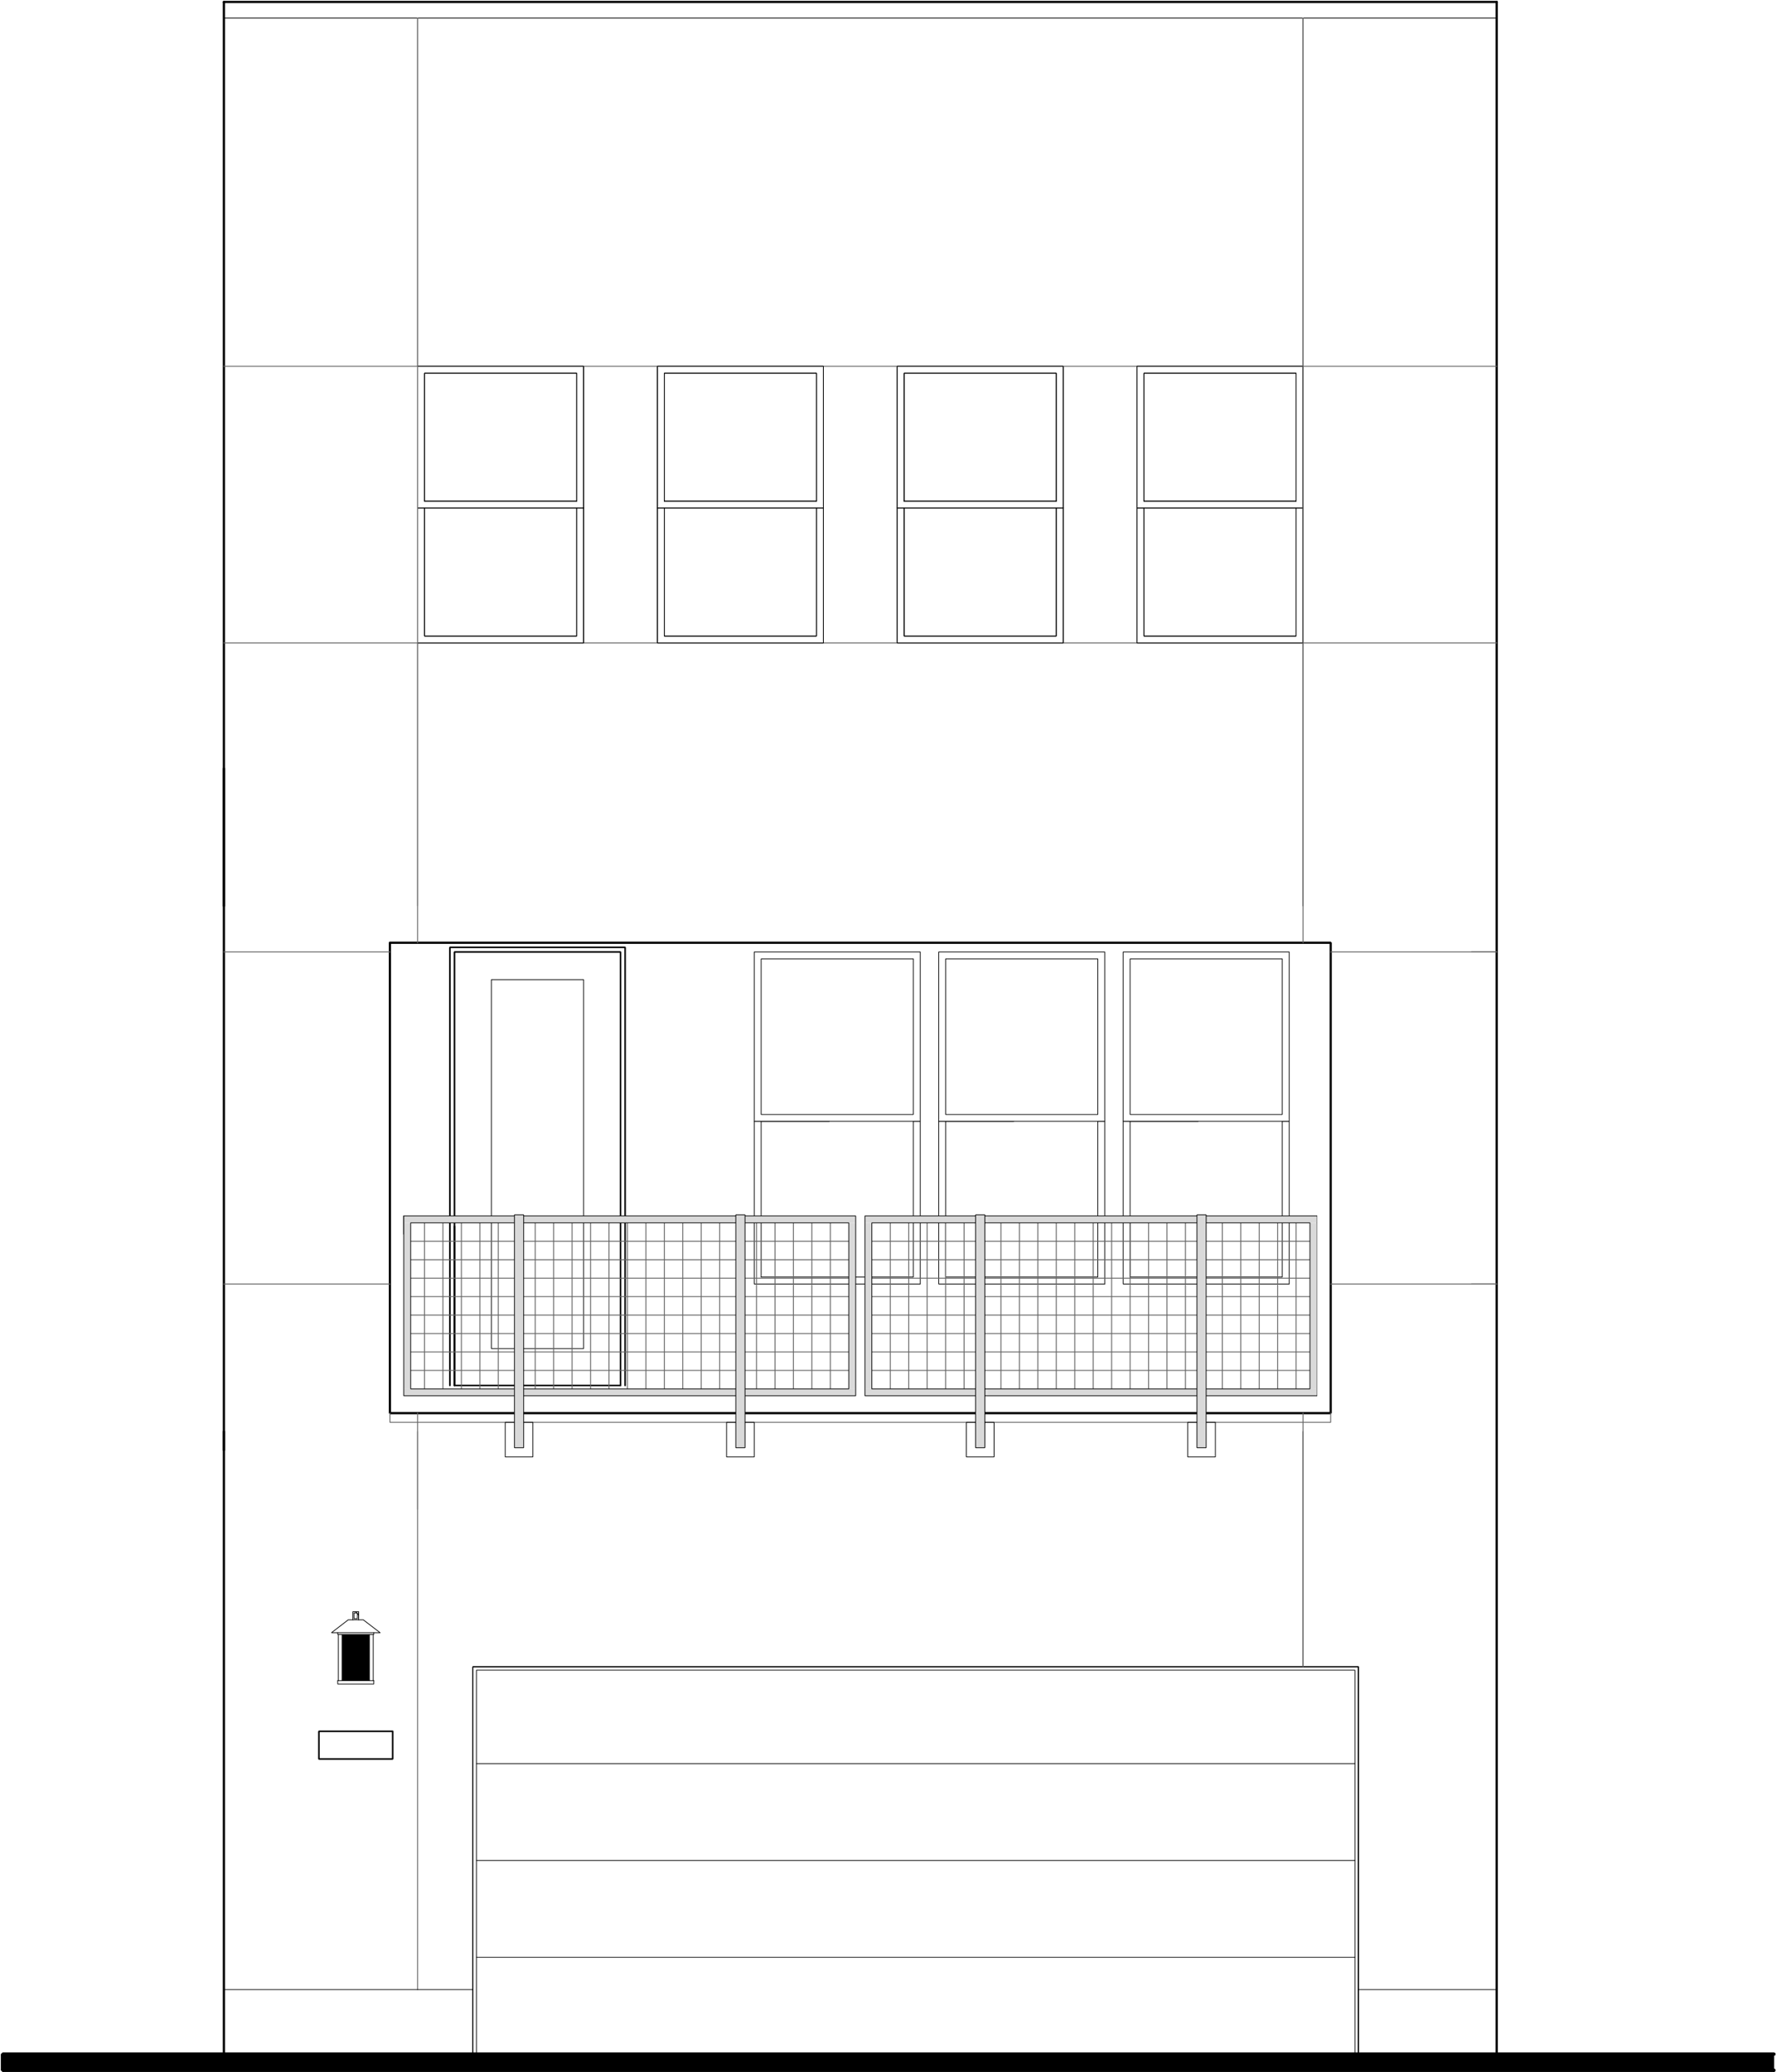 <?xml version="1.0" encoding="utf-8"?>
<!-- Generator: Adobe Illustrator 15.0.0, SVG Export Plug-In  -->
<!DOCTYPE svg PUBLIC "-//W3C//DTD SVG 1.1//EN" "http://www.w3.org/Graphics/SVG/1.1/DTD/svg11.dtd">
<svg version="1.1"
	 xmlns="http://www.w3.org/2000/svg" xmlns:xlink="http://www.w3.org/1999/xlink" xmlns:a="http://ns.adobe.com/AdobeSVGViewerExtensions/3.0/"
	 x="0px" y="0px" width="1156px" height="1348px" viewBox="-0.64 -0.56 1156 1348"
	 enable-background="new -0.64 -0.56 1156 1348" xml:space="preserve">
<defs>
</defs>
<g>
	<g>
		<path d="M1.02,1335.72l1152.359,10.5v-10.5H1.02z M1.02,1346.22v-10.5l1152.359,10.5H1.02z"
			/>
		<path fill="none" stroke="#000000" stroke-width="0" stroke-miterlimit="10" d="M1.02,1335.72l1152.359,10.5v-10.5
			H1.02z M1.02,1346.22v-10.5l1152.359,10.5H1.02z"/>
		
			<polyline fill="none" stroke="#000000" stroke-width="2.04" stroke-linecap="round" stroke-linejoin="bevel" stroke-miterlimit="10" points="
			1153.379,1346.22 1.02,1346.22 1.02,1335.72 1153.379,1335.72 		"/>
		
			<line fill="none" stroke="#000000" stroke-width="0.48" stroke-linecap="round" stroke-linejoin="bevel" stroke-miterlimit="10" x1="275.52" y1="325.44" x2="374.52" y2="325.44"/>
		
			<line fill="none" stroke="#000000" stroke-width="0.48" stroke-linecap="round" stroke-linejoin="bevel" stroke-miterlimit="10" x1="271.02" y1="329.94" x2="379.02" y2="329.94"/>
		
			<polyline fill="none" stroke="#000000" stroke-width="0.48" stroke-linecap="round" stroke-linejoin="bevel" stroke-miterlimit="10" points="
			275.52,325.44 275.52,242.22 374.52,242.22 374.52,325.44 		"/>
		
			<polyline fill="none" stroke="#000000" stroke-width="0.48" stroke-linecap="round" stroke-linejoin="bevel" stroke-miterlimit="10" points="
			271.02,237.72 379.02,237.72 379.02,417.72 271.02,417.72 271.02,237.72 		"/>
		
			<polyline fill="none" stroke="#000000" stroke-width="0.48" stroke-linecap="round" stroke-linejoin="bevel" stroke-miterlimit="10" points="
			374.52,329.94 374.52,413.22 275.52,413.22 275.52,329.94 		"/>
		
			<line fill="none" stroke="#000000" stroke-width="0.48" stroke-linecap="round" stroke-linejoin="bevel" stroke-miterlimit="10" x1="743.52" y1="325.44" x2="842.52" y2="325.44"/>
		
			<line fill="none" stroke="#000000" stroke-width="0.48" stroke-linecap="round" stroke-linejoin="bevel" stroke-miterlimit="10" x1="739.02" y1="329.94" x2="847.02" y2="329.94"/>
		
			<polyline fill="none" stroke="#000000" stroke-width="0.48" stroke-linecap="round" stroke-linejoin="bevel" stroke-miterlimit="10" points="
			743.52,325.44 743.52,242.22 842.52,242.22 842.52,325.44 		"/>
		
			<polyline fill="none" stroke="#000000" stroke-width="0.48" stroke-linecap="round" stroke-linejoin="bevel" stroke-miterlimit="10" points="
			739.02,237.72 847.02,237.72 847.02,417.72 739.02,417.72 739.02,237.72 		"/>
		
			<polyline fill="none" stroke="#000000" stroke-width="0.48" stroke-linecap="round" stroke-linejoin="bevel" stroke-miterlimit="10" points="
			842.52,329.94 842.52,413.22 743.52,413.22 743.52,329.94 		"/>
		
			<line fill="none" stroke="#000000" stroke-width="0.48" stroke-linecap="round" stroke-linejoin="bevel" stroke-miterlimit="10" x1="587.52" y1="325.44" x2="686.52" y2="325.44"/>
		
			<line fill="none" stroke="#000000" stroke-width="0.48" stroke-linecap="round" stroke-linejoin="bevel" stroke-miterlimit="10" x1="583.02" y1="329.94" x2="691.02" y2="329.94"/>
		
			<polyline fill="none" stroke="#000000" stroke-width="0.48" stroke-linecap="round" stroke-linejoin="bevel" stroke-miterlimit="10" points="
			587.52,325.44 587.52,242.22 686.52,242.22 686.52,325.44 		"/>
		
			<polyline fill="none" stroke="#000000" stroke-width="0.48" stroke-linecap="round" stroke-linejoin="bevel" stroke-miterlimit="10" points="
			583.02,237.72 691.02,237.72 691.02,417.72 583.02,417.72 583.02,237.72 		"/>
		
			<polyline fill="none" stroke="#000000" stroke-width="0.48" stroke-linecap="round" stroke-linejoin="bevel" stroke-miterlimit="10" points="
			686.52,329.94 686.52,413.22 587.52,413.22 587.52,329.94 		"/>
		
			<line fill="none" stroke="#000000" stroke-width="0.48" stroke-linecap="round" stroke-linejoin="bevel" stroke-miterlimit="10" x1="431.52" y1="325.44" x2="530.52" y2="325.44"/>
		
			<line fill="none" stroke="#000000" stroke-width="0.48" stroke-linecap="round" stroke-linejoin="bevel" stroke-miterlimit="10" x1="427.02" y1="329.94" x2="535.02" y2="329.94"/>
		
			<polyline fill="none" stroke="#000000" stroke-width="0.48" stroke-linecap="round" stroke-linejoin="bevel" stroke-miterlimit="10" points="
			431.52,325.44 431.52,242.22 530.52,242.22 530.52,325.44 		"/>
		
			<polyline fill="none" stroke="#000000" stroke-width="0.48" stroke-linecap="round" stroke-linejoin="bevel" stroke-miterlimit="10" points="
			427.02,237.72 535.02,237.72 535.02,417.72 427.02,417.72 427.02,237.72 		"/>
		
			<polyline fill="none" stroke="#000000" stroke-width="0.48" stroke-linecap="round" stroke-linejoin="bevel" stroke-miterlimit="10" points="
			530.52,329.94 530.52,413.22 431.52,413.22 431.52,329.94 		"/>
		
			<polyline fill="none" stroke="#000000" stroke-width="0.48" stroke-linecap="round" stroke-linejoin="bevel" stroke-miterlimit="10" points="
			307.02,1335.72 307.02,1083.72 883.02,1083.72 883.02,1335.72 		"/>
		
			<line fill="none" stroke="#666666" stroke-width="0.6" stroke-linecap="round" stroke-linejoin="bevel" stroke-miterlimit="10" x1="271.02" y1="1293.72" x2="271.02" y2="930.72"/>
		
			<line fill="none" stroke="#666666" stroke-width="0.6" stroke-linecap="round" stroke-linejoin="bevel" stroke-miterlimit="10" x1="271.02" y1="588.72" x2="271.02" y2="417.72"/>
		
			<line fill="none" stroke="#000000" stroke-width="1.44" stroke-linecap="round" stroke-linejoin="bevel" stroke-miterlimit="10" x1="145.02" y1="588.72" x2="145.02" y2="0.72"/>
		
			<line fill="none" stroke="#000000" stroke-width="1.44" stroke-linecap="round" stroke-linejoin="bevel" stroke-miterlimit="10" x1="145.02" y1="1335.72" x2="145.02" y2="930.72"/>
		
			<line fill="none" stroke="#000000" stroke-width="1.44" stroke-linecap="round" stroke-linejoin="bevel" stroke-miterlimit="10" x1="973.02" y1="0.72" x2="973.02" y2="1335.72"/>
		
			<line fill="none" stroke="#000000" stroke-width="0.48" stroke-linecap="round" stroke-linejoin="bevel" stroke-miterlimit="10" x1="883.02" y1="1293.72" x2="973.02" y2="1293.72"/>
		
			<line fill="none" stroke="#000000" stroke-width="0.48" stroke-linecap="round" stroke-linejoin="bevel" stroke-miterlimit="10" x1="145.02" y1="1293.72" x2="307.02" y2="1293.72"/>
		
			<line fill="none" stroke="#000000" stroke-width="1.44" stroke-linecap="round" stroke-linejoin="bevel" stroke-miterlimit="10" x1="145.02" y1="0.72" x2="973.02" y2="0.72"/>
		
			<line fill="none" stroke="#000000" stroke-width="0.48" stroke-linecap="round" stroke-linejoin="bevel" stroke-miterlimit="10" x1="145.02" y1="11.22" x2="973.02" y2="11.22"/>
		
			<line fill="none" stroke="#666666" stroke-width="0.6" stroke-linecap="round" stroke-linejoin="bevel" stroke-miterlimit="10" x1="271.02" y1="11.22" x2="271.02" y2="237.72"/>
		
			<line fill="none" stroke="#666666" stroke-width="0.6" stroke-linecap="round" stroke-linejoin="bevel" stroke-miterlimit="10" x1="145.02" y1="237.72" x2="973.02" y2="237.72"/>
		
			<line fill="none" stroke="#666666" stroke-width="0.6" stroke-linecap="round" stroke-linejoin="bevel" stroke-miterlimit="10" x1="847.02" y1="11.22" x2="847.02" y2="237.72"/>
		
			<line fill="none" stroke="#666666" stroke-width="0.6" stroke-linecap="round" stroke-linejoin="bevel" stroke-miterlimit="10" x1="145.02" y1="417.72" x2="973.02" y2="417.72"/>
		
			<line fill="none" stroke="#666666" stroke-width="0.6" stroke-linecap="round" stroke-linejoin="bevel" stroke-miterlimit="10" x1="847.02" y1="1083.72" x2="847.02" y2="930.72"/>
		
			<line fill="none" stroke="#666666" stroke-width="0.6" stroke-linecap="round" stroke-linejoin="bevel" stroke-miterlimit="10" x1="847.02" y1="588.72" x2="847.02" y2="417.72"/>
		
			<line fill="none" stroke="#000000" stroke-width="0.48" stroke-linecap="round" stroke-linejoin="bevel" stroke-miterlimit="10" x1="307.02" y1="1083.72" x2="307.02" y2="1335.72"/>
		
			<polyline fill="none" stroke="#000000" stroke-width="0.48" stroke-linecap="round" stroke-linejoin="bevel" stroke-miterlimit="10" points="
			307.02,1335.72 307.02,1083.72 883.02,1083.72 883.02,1335.72 		"/>
		
			<polyline fill="none" stroke="#000000" stroke-width="0.48" stroke-linecap="round" stroke-linejoin="bevel" stroke-miterlimit="10" points="
			880.799,1335.72 880.799,1085.94 309.3,1085.94 309.3,1335.72 		"/>
		
			<line fill="none" stroke="#000000" stroke-width="0.48" stroke-linecap="round" stroke-linejoin="bevel" stroke-miterlimit="10" x1="883.02" y1="1335.72" x2="307.02" y2="1335.72"/>
		
			<line fill="none" stroke="#000000" stroke-width="0.48" stroke-linecap="round" stroke-linejoin="bevel" stroke-miterlimit="10" x1="880.799" y1="1272.72" x2="309.3" y2="1272.72"/>
		
			<line fill="none" stroke="#000000" stroke-width="0.48" stroke-linecap="round" stroke-linejoin="bevel" stroke-miterlimit="10" x1="880.799" y1="1209.72" x2="309.3" y2="1209.72"/>
		
			<line fill="none" stroke="#000000" stroke-width="0.48" stroke-linecap="round" stroke-linejoin="bevel" stroke-miterlimit="10" x1="880.799" y1="1146.72" x2="309.3" y2="1146.72"/>
		<path d="M1.02,1335.72l1152.359,10.5v-10.5H1.02z M1.02,1346.22v-10.5l1152.359,10.5H1.02z"
			/>
		<path fill="none" stroke="#000000" stroke-width="0" stroke-linecap="round" stroke-miterlimit="10" d="M1.02,1335.72
			l1152.359,10.5v-10.5H1.02z M1.02,1346.22v-10.5l1152.359,10.5H1.02z"/>
		
			<polyline fill="none" stroke="#000000" stroke-width="2.04" stroke-linecap="round" stroke-linejoin="bevel" stroke-miterlimit="10" points="
			1153.379,1346.22 1.02,1346.22 1.02,1335.72 1153.379,1335.72 		"/>
		
			<line fill="none" stroke="#000000" stroke-width="0.48" stroke-linecap="round" stroke-linejoin="bevel" stroke-miterlimit="10" x1="275.52" y1="325.44" x2="374.52" y2="325.44"/>
		
			<line fill="none" stroke="#000000" stroke-width="0.48" stroke-linecap="round" stroke-linejoin="bevel" stroke-miterlimit="10" x1="271.02" y1="329.94" x2="379.02" y2="329.94"/>
		
			<polyline fill="none" stroke="#000000" stroke-width="0.48" stroke-linecap="round" stroke-linejoin="bevel" stroke-miterlimit="10" points="
			275.52,325.44 275.52,242.22 374.52,242.22 374.52,325.44 		"/>
		
			<polyline fill="none" stroke="#000000" stroke-width="0.48" stroke-linecap="round" stroke-linejoin="bevel" stroke-miterlimit="10" points="
			271.02,237.72 379.02,237.72 379.02,417.72 271.02,417.72 271.02,237.72 		"/>
		
			<polyline fill="none" stroke="#000000" stroke-width="0.48" stroke-linecap="round" stroke-linejoin="bevel" stroke-miterlimit="10" points="
			374.52,329.94 374.52,413.22 275.52,413.22 275.52,329.94 		"/>
		
			<line fill="none" stroke="#000000" stroke-width="0.48" stroke-linecap="round" stroke-linejoin="bevel" stroke-miterlimit="10" x1="743.52" y1="325.44" x2="842.52" y2="325.44"/>
		
			<line fill="none" stroke="#000000" stroke-width="0.48" stroke-linecap="round" stroke-linejoin="bevel" stroke-miterlimit="10" x1="739.02" y1="329.94" x2="847.02" y2="329.94"/>
		
			<polyline fill="none" stroke="#000000" stroke-width="0.48" stroke-linecap="round" stroke-linejoin="bevel" stroke-miterlimit="10" points="
			743.52,325.44 743.52,242.22 842.52,242.22 842.52,325.44 		"/>
		
			<polyline fill="none" stroke="#000000" stroke-width="0.48" stroke-linecap="round" stroke-linejoin="bevel" stroke-miterlimit="10" points="
			739.02,237.72 847.02,237.72 847.02,417.72 739.02,417.72 739.02,237.72 		"/>
		
			<polyline fill="none" stroke="#000000" stroke-width="0.48" stroke-linecap="round" stroke-linejoin="bevel" stroke-miterlimit="10" points="
			842.52,329.94 842.52,413.22 743.52,413.22 743.52,329.94 		"/>
		
			<line fill="none" stroke="#000000" stroke-width="0.48" stroke-linecap="round" stroke-linejoin="bevel" stroke-miterlimit="10" x1="587.52" y1="325.44" x2="686.52" y2="325.44"/>
		
			<line fill="none" stroke="#000000" stroke-width="0.48" stroke-linecap="round" stroke-linejoin="bevel" stroke-miterlimit="10" x1="583.02" y1="329.94" x2="691.02" y2="329.94"/>
		
			<polyline fill="none" stroke="#000000" stroke-width="0.48" stroke-linecap="round" stroke-linejoin="bevel" stroke-miterlimit="10" points="
			587.52,325.44 587.52,242.22 686.52,242.22 686.52,325.44 		"/>
		
			<polyline fill="none" stroke="#000000" stroke-width="0.48" stroke-linecap="round" stroke-linejoin="bevel" stroke-miterlimit="10" points="
			583.02,237.72 691.02,237.72 691.02,417.72 583.02,417.72 583.02,237.72 		"/>
		
			<polyline fill="none" stroke="#000000" stroke-width="0.48" stroke-linecap="round" stroke-linejoin="bevel" stroke-miterlimit="10" points="
			686.52,329.94 686.52,413.22 587.52,413.22 587.52,329.94 		"/>
		
			<line fill="none" stroke="#000000" stroke-width="0.48" stroke-linecap="round" stroke-linejoin="bevel" stroke-miterlimit="10" x1="431.52" y1="325.44" x2="530.52" y2="325.44"/>
		
			<line fill="none" stroke="#000000" stroke-width="0.48" stroke-linecap="round" stroke-linejoin="bevel" stroke-miterlimit="10" x1="427.02" y1="329.94" x2="535.02" y2="329.94"/>
		
			<polyline fill="none" stroke="#000000" stroke-width="0.48" stroke-linecap="round" stroke-linejoin="bevel" stroke-miterlimit="10" points="
			431.52,325.44 431.52,242.22 530.52,242.22 530.52,325.44 		"/>
		
			<polyline fill="none" stroke="#000000" stroke-width="0.48" stroke-linecap="round" stroke-linejoin="bevel" stroke-miterlimit="10" points="
			427.02,237.72 535.02,237.72 535.02,417.72 427.02,417.72 427.02,237.72 		"/>
		
			<polyline fill="none" stroke="#000000" stroke-width="0.48" stroke-linecap="round" stroke-linejoin="bevel" stroke-miterlimit="10" points="
			530.52,329.94 530.52,413.22 431.52,413.22 431.52,329.94 		"/>
		
			<polyline fill="none" stroke="#000000" stroke-width="0.48" stroke-linecap="round" stroke-linejoin="bevel" stroke-miterlimit="10" points="
			307.02,1335.72 307.02,1083.72 883.02,1083.72 883.02,1335.72 		"/>
		<path d="M239.7,1062.72l-17.82,30h17.82V1062.72z M221.88,1062.72h17.82l-17.82,30
			V1062.72z"/>
		<path fill="none" stroke="#000000" stroke-width="0" stroke-linecap="round" stroke-miterlimit="10" d="M239.7,1062.72
			l-17.82,30h17.82V1062.72z M221.88,1062.72h17.82l-17.82,30V1062.72z"/>
		
			<polyline fill="none" stroke="#000000" stroke-width="0.48" stroke-linecap="round" stroke-linejoin="bevel" stroke-miterlimit="10" points="
			242.52,1061.58 242.52,1062.72 219.06,1062.72 219.06,1061.58 		"/>
		
			<line fill="none" stroke="#000000" stroke-width="0.48" stroke-linecap="round" stroke-linejoin="bevel" stroke-miterlimit="10" x1="232.2" y1="1049.76" x2="232.68" y2="1050.18"/>
		
			<line fill="none" stroke="#000000" stroke-width="0.48" stroke-linecap="round" stroke-linejoin="bevel" stroke-miterlimit="10" x1="231.9" y1="1049.22" x2="232.32" y2="1049.58"/>
		
			<line fill="none" stroke="#000000" stroke-width="0.48" stroke-linecap="round" stroke-linejoin="bevel" stroke-miterlimit="10" x1="230.58" y1="1047.9" x2="231.36" y2="1048.68"/>
		
			<line fill="none" stroke="#000000" stroke-width="0.48" stroke-linecap="round" stroke-linejoin="bevel" stroke-miterlimit="10" x1="232.68" y1="1053.18" x2="232.68" y2="1047.9"/>
		
			<polyline fill="none" stroke="#000000" stroke-width="0.48" stroke-linecap="round" stroke-linejoin="bevel" stroke-miterlimit="10" points="
			232.68,1047.9 228.9,1047.9 228.9,1053.18 		"/>
		
			<polyline fill="none" stroke="#000000" stroke-width="0.48" stroke-linecap="round" stroke-linejoin="bevel" stroke-miterlimit="10" points="
			231.9,1052.4 229.68,1052.4 229.68,1048.68 231.9,1048.68 231.9,1052.4 
					"/>
		
			<line fill="none" stroke="#000000" stroke-width="0.48" stroke-linecap="round" stroke-linejoin="bevel" stroke-miterlimit="10" x1="221.88" y1="1062.72" x2="221.88" y2="1092.72"/>
		
			<line fill="none" stroke="#000000" stroke-width="0.48" stroke-linecap="round" stroke-linejoin="bevel" stroke-miterlimit="10" x1="219.48" y1="1062.72" x2="219.48" y2="1092.72"/>
		
			<line fill="none" stroke="#000000" stroke-width="0.48" stroke-linecap="round" stroke-linejoin="bevel" stroke-miterlimit="10" x1="242.16" y1="1062.72" x2="242.16" y2="1092.72"/>
		
			<line fill="none" stroke="#000000" stroke-width="0.48" stroke-linecap="round" stroke-linejoin="bevel" stroke-miterlimit="10" x1="239.7" y1="1062.72" x2="239.7" y2="1092.72"/>
		
			<line fill="none" stroke="#000000" stroke-width="0.48" stroke-linecap="round" stroke-linejoin="bevel" stroke-miterlimit="10" x1="219.06" y1="1092.72" x2="242.52" y2="1092.72"/>
		
			<polyline fill="none" stroke="#000000" stroke-width="0.48" stroke-linecap="round" stroke-linejoin="bevel" stroke-miterlimit="10" points="
			242.52,1092.72 242.52,1094.94 219.06,1094.94 219.06,1092.72 		"/>
		
			<polyline fill="none" stroke="#000000" stroke-width="0.48" stroke-linecap="round" stroke-linejoin="bevel" stroke-miterlimit="10" points="
			246.66,1061.58 214.98,1061.58 225.9,1053.18 235.68,1053.18 246.66,1061.58 		
			"/>
		
			<polyline fill="none" stroke="#000000" stroke-width="1.02" stroke-linecap="round" stroke-linejoin="bevel" stroke-miterlimit="10" points="
			254.82,1125.72 254.82,1143.72 206.82,1143.72 206.82,1125.72 254.82,1125.72 
					"/>
		
			<line fill="none" stroke="#666666" stroke-width="0.6" stroke-linecap="round" stroke-linejoin="bevel" stroke-miterlimit="10" x1="973.02" y1="618.72" x2="956.64" y2="618.72"/>
		
			<line fill="none" stroke="#666666" stroke-width="0.6" stroke-linecap="round" stroke-linejoin="bevel" stroke-miterlimit="10" x1="973.02" y1="834.72" x2="956.64" y2="834.72"/>
		
			<line fill="none" stroke="#000000" stroke-width="1.02" stroke-linecap="round" stroke-linejoin="bevel" stroke-miterlimit="10" x1="295.02" y1="900.72" x2="295.02" y2="797.22"/>
		
			<polyline fill="none" stroke="#000000" stroke-width="1.44" stroke-linecap="round" stroke-linejoin="bevel" stroke-miterlimit="10" points="
			253.02,612.72 865.02,612.72 865.02,918.72 253.02,918.72 253.02,612.72 		"/>
		
			<polyline fill="none" stroke="#000000" stroke-width="1.02" stroke-linecap="round" stroke-linejoin="bevel" stroke-miterlimit="10" points="
			295.02,900.72 295.02,618.72 403.02,618.72 403.02,900.72 		"/>
		
			<polyline fill="none" stroke="#000000" stroke-width="1.02" stroke-linecap="round" stroke-linejoin="bevel" stroke-miterlimit="10" points="
			292.02,900.72 292.02,615.72 406.02,615.72 406.02,900.72 		"/>
		
			<line fill="none" stroke="#000000" stroke-width="1.02" stroke-linecap="round" stroke-linejoin="bevel" stroke-miterlimit="10" x1="403.02" y1="900.72" x2="295.02" y2="900.72"/>
		
			<polyline fill="none" stroke="#000000" stroke-width="0.48" stroke-linecap="round" stroke-linejoin="bevel" stroke-miterlimit="10" points="
			379.02,876.72 319.02,876.72 319.02,636.72 379.02,636.72 379.02,876.72 		"/>
		
			<polyline fill="none" stroke="#000000" stroke-width="0.48" stroke-linecap="round" stroke-linejoin="bevel" stroke-miterlimit="10" points="
			593.52,623.22 593.52,724.44 494.52,724.44 494.52,623.22 593.52,623.22 		"/>
		
			<polyline fill="none" stroke="#000000" stroke-width="0.48" stroke-linecap="round" stroke-linejoin="bevel" stroke-miterlimit="10" points="
			598.02,618.72 598.02,728.94 593.52,728.94 490.02,728.94 490.02,618.72 
			598.02,618.72 		"/>
		
			<polyline fill="none" stroke="#000000" stroke-width="0.48" stroke-linecap="round" stroke-linejoin="bevel" stroke-miterlimit="10" points="
			593.52,728.94 598.02,728.94 598.02,834.72 490.02,834.72 490.02,728.94 
			538.8,728.94 		"/>
		
			<line fill="none" stroke="#000000" stroke-width="0.48" stroke-linecap="round" stroke-linejoin="bevel" stroke-miterlimit="10" x1="598.02" y1="834.72" x2="598.02" y2="834.72"/>
		
			<line fill="none" stroke="#000000" stroke-width="0.48" stroke-linecap="round" stroke-linejoin="bevel" stroke-miterlimit="10" x1="494.52" y1="830.22" x2="494.52" y2="830.22"/>
		
			<polyline fill="none" stroke="#000000" stroke-width="0.48" stroke-linecap="round" stroke-linejoin="bevel" stroke-miterlimit="10" points="
			593.52,728.94 593.52,830.22 494.52,830.22 494.52,728.94 538.8,728.94 		"/>
		
			<line fill="none" stroke="#000000" stroke-width="1.44" stroke-linecap="round" stroke-linejoin="bevel" stroke-miterlimit="10" x1="145.02" y1="499.44" x2="145.02" y2="942.72"/>
		
			<line fill="none" stroke="#666666" stroke-width="0.6" stroke-linecap="round" stroke-linejoin="bevel" stroke-miterlimit="10" x1="973.02" y1="834.72" x2="865.02" y2="834.72"/>
		
			<line fill="none" stroke="#666666" stroke-width="0.6" stroke-linecap="round" stroke-linejoin="bevel" stroke-miterlimit="10" x1="253.02" y1="834.72" x2="145.02" y2="834.72"/>
		
			<line fill="none" stroke="#666666" stroke-width="0.6" stroke-linecap="round" stroke-linejoin="bevel" stroke-miterlimit="10" x1="271.02" y1="11.22" x2="271.02" y2="612.72"/>
		
			<line fill="none" stroke="#666666" stroke-width="0.6" stroke-linecap="round" stroke-linejoin="bevel" stroke-miterlimit="10" x1="847.02" y1="11.22" x2="847.02" y2="612.72"/>
		
			<line fill="none" stroke="#666666" stroke-width="0.6" stroke-linecap="round" stroke-linejoin="bevel" stroke-miterlimit="10" x1="973.02" y1="618.72" x2="865.02" y2="618.72"/>
		
			<line fill="none" stroke="#666666" stroke-width="0.6" stroke-linecap="round" stroke-linejoin="bevel" stroke-miterlimit="10" x1="253.02" y1="618.72" x2="145.02" y2="618.72"/>
		
			<line fill="none" stroke="#666666" stroke-width="0.6" stroke-linecap="round" stroke-linejoin="bevel" stroke-miterlimit="10" x1="847.02" y1="1083.72" x2="847.02" y2="918.72"/>
		
			<line fill="none" stroke="#666666" stroke-width="0.6" stroke-linecap="round" stroke-linejoin="bevel" stroke-miterlimit="10" x1="271.02" y1="981.36" x2="271.02" y2="918.72"/>
		
			<polyline fill="none" stroke="#000000" stroke-width="0.48" stroke-linecap="round" stroke-linejoin="bevel" stroke-miterlimit="10" points="
			713.52,623.22 713.52,724.44 614.52,724.44 614.52,623.22 713.52,623.22 		"/>
		
			<polyline fill="none" stroke="#000000" stroke-width="0.48" stroke-linecap="round" stroke-linejoin="bevel" stroke-miterlimit="10" points="
			718.02,618.72 718.02,728.94 713.52,728.94 610.02,728.94 610.02,618.72 
			718.02,618.72 		"/>
		
			<polyline fill="none" stroke="#000000" stroke-width="0.48" stroke-linecap="round" stroke-linejoin="bevel" stroke-miterlimit="10" points="
			713.52,728.94 718.02,728.94 718.02,834.72 610.02,834.72 610.02,728.94 
			658.8,728.94 		"/>
		
			<line fill="none" stroke="#000000" stroke-width="0.48" stroke-linecap="round" stroke-linejoin="bevel" stroke-miterlimit="10" x1="718.02" y1="834.72" x2="718.02" y2="834.72"/>
		
			<polyline fill="none" stroke="#000000" stroke-width="0.48" stroke-linecap="round" stroke-linejoin="bevel" stroke-miterlimit="10" points="
			713.52,728.94 713.52,830.22 614.52,830.22 614.52,728.94 658.8,728.94 		"/>
		
			<polyline fill="none" stroke="#000000" stroke-width="0.48" stroke-linecap="round" stroke-linejoin="bevel" stroke-miterlimit="10" points="
			833.52,623.22 833.52,724.44 734.52,724.44 734.52,623.22 833.52,623.22 		"/>
		
			<polyline fill="none" stroke="#000000" stroke-width="0.48" stroke-linecap="round" stroke-linejoin="bevel" stroke-miterlimit="10" points="
			838.02,618.72 838.02,728.94 833.52,728.94 730.02,728.94 730.02,618.72 
			838.02,618.72 		"/>
		
			<polyline fill="none" stroke="#000000" stroke-width="0.48" stroke-linecap="round" stroke-linejoin="bevel" stroke-miterlimit="10" points="
			833.52,728.94 838.02,728.94 838.02,834.72 730.02,834.72 730.02,728.94 
			778.799,728.94 		"/>
		
			<line fill="none" stroke="#000000" stroke-width="0.48" stroke-linecap="round" stroke-linejoin="bevel" stroke-miterlimit="10" x1="838.02" y1="834.72" x2="838.02" y2="834.72"/>
		
			<polyline fill="none" stroke="#000000" stroke-width="0.48" stroke-linecap="round" stroke-linejoin="bevel" stroke-miterlimit="10" points="
			833.52,728.94 833.52,830.22 734.52,830.22 734.52,728.94 778.799,728.94 		"/>
		
			<polyline fill="none" stroke="#666666" stroke-width="0.6" stroke-linecap="round" stroke-linejoin="bevel" stroke-miterlimit="10" points="
			865.02,918.72 865.02,924.72 253.02,924.72 253.02,918.72 		"/>
		
			<line fill="none" stroke="#666666" stroke-width="0.6" stroke-linecap="round" stroke-linejoin="bevel" stroke-miterlimit="10" x1="266.52" y1="878.94" x2="551.52" y2="878.94"/>
		
			<line fill="none" stroke="#666666" stroke-width="0.6" stroke-linecap="round" stroke-linejoin="bevel" stroke-miterlimit="10" x1="266.52" y1="890.94" x2="551.52" y2="890.94"/>
		
			<line fill="none" stroke="#666666" stroke-width="0.6" stroke-linecap="round" stroke-linejoin="bevel" stroke-miterlimit="10" x1="266.52" y1="866.94" x2="551.52" y2="866.94"/>
		
			<line fill="none" stroke="#666666" stroke-width="0.6" stroke-linecap="round" stroke-linejoin="bevel" stroke-miterlimit="10" x1="266.52" y1="854.94" x2="551.52" y2="854.94"/>
		
			<line fill="none" stroke="#666666" stroke-width="0.6" stroke-linecap="round" stroke-linejoin="bevel" stroke-miterlimit="10" x1="266.52" y1="842.94" x2="551.52" y2="842.94"/>
		
			<line fill="none" stroke="#666666" stroke-width="0.6" stroke-linecap="round" stroke-linejoin="bevel" stroke-miterlimit="10" x1="266.52" y1="818.94" x2="551.52" y2="818.94"/>
		
			<line fill="none" stroke="#666666" stroke-width="0.6" stroke-linecap="round" stroke-linejoin="bevel" stroke-miterlimit="10" x1="266.52" y1="806.94" x2="551.52" y2="806.94"/>
		
			<line fill="none" stroke="#666666" stroke-width="0.6" stroke-linecap="round" stroke-linejoin="bevel" stroke-miterlimit="10" x1="266.52" y1="830.94" x2="551.52" y2="830.94"/>
		
			<polyline fill="none" stroke="#000000" stroke-width="0.48" stroke-linecap="round" stroke-linejoin="bevel" stroke-miterlimit="10" points="
			262.02,790.44 262.02,802.44 262.02,796.44 		"/>
		
			<line fill="none" stroke="#666666" stroke-width="0.6" stroke-linecap="round" stroke-linejoin="bevel" stroke-miterlimit="10" x1="335.52" y1="794.94" x2="335.52" y2="902.94"/>
		
			<line fill="none" stroke="#666666" stroke-width="0.6" stroke-linecap="round" stroke-linejoin="bevel" stroke-miterlimit="10" x1="323.52" y1="794.94" x2="323.52" y2="902.94"/>
		
			<line fill="none" stroke="#666666" stroke-width="0.6" stroke-linecap="round" stroke-linejoin="bevel" stroke-miterlimit="10" x1="311.52" y1="794.94" x2="311.52" y2="902.94"/>
		
			<line fill="none" stroke="#666666" stroke-width="0.6" stroke-linecap="round" stroke-linejoin="bevel" stroke-miterlimit="10" x1="299.52" y1="794.94" x2="299.52" y2="902.94"/>
		
			<line fill="none" stroke="#666666" stroke-width="0.6" stroke-linecap="round" stroke-linejoin="bevel" stroke-miterlimit="10" x1="287.52" y1="794.94" x2="287.52" y2="902.94"/>
		
			<line fill="none" stroke="#666666" stroke-width="0.6" stroke-linecap="round" stroke-linejoin="bevel" stroke-miterlimit="10" x1="275.52" y1="794.94" x2="275.52" y2="902.94"/>
		
			<line fill="none" stroke="#666666" stroke-width="0.6" stroke-linecap="round" stroke-linejoin="bevel" stroke-miterlimit="10" x1="443.52" y1="794.94" x2="443.52" y2="902.94"/>
		
			<line fill="none" stroke="#666666" stroke-width="0.6" stroke-linecap="round" stroke-linejoin="bevel" stroke-miterlimit="10" x1="419.52" y1="794.94" x2="419.52" y2="902.94"/>
		
			<line fill="none" stroke="#666666" stroke-width="0.6" stroke-linecap="round" stroke-linejoin="bevel" stroke-miterlimit="10" x1="407.52" y1="794.94" x2="407.52" y2="902.94"/>
		
			<line fill="none" stroke="#666666" stroke-width="0.6" stroke-linecap="round" stroke-linejoin="bevel" stroke-miterlimit="10" x1="395.52" y1="794.94" x2="395.52" y2="902.94"/>
		
			<line fill="none" stroke="#666666" stroke-width="0.6" stroke-linecap="round" stroke-linejoin="bevel" stroke-miterlimit="10" x1="383.52" y1="794.94" x2="383.52" y2="902.94"/>
		
			<line fill="none" stroke="#666666" stroke-width="0.6" stroke-linecap="round" stroke-linejoin="bevel" stroke-miterlimit="10" x1="431.52" y1="794.94" x2="431.52" y2="902.94"/>
		
			<line fill="none" stroke="#666666" stroke-width="0.6" stroke-linecap="round" stroke-linejoin="bevel" stroke-miterlimit="10" x1="371.52" y1="794.94" x2="371.52" y2="902.94"/>
		
			<line fill="none" stroke="#666666" stroke-width="0.6" stroke-linecap="round" stroke-linejoin="bevel" stroke-miterlimit="10" x1="347.52" y1="794.94" x2="347.52" y2="902.94"/>
		
			<line fill="none" stroke="#666666" stroke-width="0.6" stroke-linecap="round" stroke-linejoin="bevel" stroke-miterlimit="10" x1="359.52" y1="794.94" x2="359.52" y2="902.94"/>
		
			<line fill="none" stroke="#666666" stroke-width="0.6" stroke-linecap="round" stroke-linejoin="bevel" stroke-miterlimit="10" x1="467.52" y1="794.94" x2="467.52" y2="902.94"/>
		
			<line fill="none" stroke="#666666" stroke-width="0.6" stroke-linecap="round" stroke-linejoin="bevel" stroke-miterlimit="10" x1="479.52" y1="794.94" x2="479.52" y2="902.94"/>
		
			<line fill="none" stroke="#666666" stroke-width="0.6" stroke-linecap="round" stroke-linejoin="bevel" stroke-miterlimit="10" x1="491.52" y1="794.94" x2="491.52" y2="902.94"/>
		
			<line fill="none" stroke="#666666" stroke-width="0.6" stroke-linecap="round" stroke-linejoin="bevel" stroke-miterlimit="10" x1="455.52" y1="794.94" x2="455.52" y2="902.94"/>
		
			<line fill="none" stroke="#666666" stroke-width="0.6" stroke-linecap="round" stroke-linejoin="bevel" stroke-miterlimit="10" x1="539.52" y1="794.94" x2="539.52" y2="902.94"/>
		
			<line fill="none" stroke="#666666" stroke-width="0.6" stroke-linecap="round" stroke-linejoin="bevel" stroke-miterlimit="10" x1="515.52" y1="794.94" x2="515.52" y2="902.94"/>
		
			<line fill="none" stroke="#666666" stroke-width="0.6" stroke-linecap="round" stroke-linejoin="bevel" stroke-miterlimit="10" x1="503.52" y1="794.94" x2="503.52" y2="902.94"/>
		
			<line fill="none" stroke="#666666" stroke-width="0.6" stroke-linecap="round" stroke-linejoin="bevel" stroke-miterlimit="10" x1="527.52" y1="794.94" x2="527.52" y2="902.94"/>
		
			<line fill="none" stroke="#666666" stroke-width="0.6" stroke-linecap="round" stroke-linejoin="bevel" stroke-miterlimit="10" x1="851.52" y1="878.94" x2="566.52" y2="878.94"/>
		
			<line fill="none" stroke="#666666" stroke-width="0.6" stroke-linecap="round" stroke-linejoin="bevel" stroke-miterlimit="10" x1="851.52" y1="890.94" x2="566.52" y2="890.94"/>
		
			<line fill="none" stroke="#666666" stroke-width="0.6" stroke-linecap="round" stroke-linejoin="bevel" stroke-miterlimit="10" x1="851.52" y1="866.94" x2="566.52" y2="866.94"/>
		
			<line fill="none" stroke="#666666" stroke-width="0.6" stroke-linecap="round" stroke-linejoin="bevel" stroke-miterlimit="10" x1="851.52" y1="854.94" x2="566.52" y2="854.94"/>
		
			<line fill="none" stroke="#666666" stroke-width="0.6" stroke-linecap="round" stroke-linejoin="bevel" stroke-miterlimit="10" x1="851.52" y1="842.94" x2="566.52" y2="842.94"/>
		
			<line fill="none" stroke="#666666" stroke-width="0.6" stroke-linecap="round" stroke-linejoin="bevel" stroke-miterlimit="10" x1="851.52" y1="818.94" x2="566.52" y2="818.94"/>
		
			<line fill="none" stroke="#666666" stroke-width="0.6" stroke-linecap="round" stroke-linejoin="bevel" stroke-miterlimit="10" x1="851.52" y1="806.94" x2="566.52" y2="806.94"/>
		
			<line fill="none" stroke="#666666" stroke-width="0.6" stroke-linecap="round" stroke-linejoin="bevel" stroke-miterlimit="10" x1="851.52" y1="830.94" x2="566.52" y2="830.94"/>
		
			<polyline fill="none" stroke="#000000" stroke-width="0.48" stroke-linecap="round" stroke-linejoin="bevel" stroke-miterlimit="10" points="
			856.02,907.44 856.02,895.44 856.02,901.44 856.02,796.44 856.02,802.44 
			856.02,790.44 		"/>
		
			<line fill="none" stroke="#666666" stroke-width="0.6" stroke-linecap="round" stroke-linejoin="bevel" stroke-miterlimit="10" x1="782.52" y1="794.94" x2="782.52" y2="902.94"/>
		
			<line fill="none" stroke="#666666" stroke-width="0.6" stroke-linecap="round" stroke-linejoin="bevel" stroke-miterlimit="10" x1="794.52" y1="794.94" x2="794.52" y2="902.94"/>
		
			<line fill="none" stroke="#666666" stroke-width="0.6" stroke-linecap="round" stroke-linejoin="bevel" stroke-miterlimit="10" x1="806.52" y1="794.94" x2="806.52" y2="902.94"/>
		
			<line fill="none" stroke="#666666" stroke-width="0.6" stroke-linecap="round" stroke-linejoin="bevel" stroke-miterlimit="10" x1="818.52" y1="794.94" x2="818.52" y2="902.94"/>
		
			<line fill="none" stroke="#666666" stroke-width="0.6" stroke-linecap="round" stroke-linejoin="bevel" stroke-miterlimit="10" x1="830.52" y1="794.94" x2="830.52" y2="902.94"/>
		
			<line fill="none" stroke="#666666" stroke-width="0.6" stroke-linecap="round" stroke-linejoin="bevel" stroke-miterlimit="10" x1="842.52" y1="794.94" x2="842.52" y2="902.94"/>
		
			<line fill="none" stroke="#666666" stroke-width="0.6" stroke-linecap="round" stroke-linejoin="bevel" stroke-miterlimit="10" x1="674.52" y1="794.94" x2="674.52" y2="902.94"/>
		
			<line fill="none" stroke="#666666" stroke-width="0.6" stroke-linecap="round" stroke-linejoin="bevel" stroke-miterlimit="10" x1="698.52" y1="794.94" x2="698.52" y2="902.94"/>
		
			<line fill="none" stroke="#666666" stroke-width="0.6" stroke-linecap="round" stroke-linejoin="bevel" stroke-miterlimit="10" x1="710.52" y1="794.94" x2="710.52" y2="902.94"/>
		
			<line fill="none" stroke="#666666" stroke-width="0.6" stroke-linecap="round" stroke-linejoin="bevel" stroke-miterlimit="10" x1="722.52" y1="794.94" x2="722.52" y2="902.94"/>
		
			<line fill="none" stroke="#666666" stroke-width="0.6" stroke-linecap="round" stroke-linejoin="bevel" stroke-miterlimit="10" x1="734.52" y1="794.94" x2="734.52" y2="902.94"/>
		
			<line fill="none" stroke="#666666" stroke-width="0.6" stroke-linecap="round" stroke-linejoin="bevel" stroke-miterlimit="10" x1="686.52" y1="794.94" x2="686.52" y2="902.94"/>
		
			<line fill="none" stroke="#666666" stroke-width="0.6" stroke-linecap="round" stroke-linejoin="bevel" stroke-miterlimit="10" x1="746.52" y1="794.94" x2="746.52" y2="902.94"/>
		
			<line fill="none" stroke="#666666" stroke-width="0.6" stroke-linecap="round" stroke-linejoin="bevel" stroke-miterlimit="10" x1="770.52" y1="794.94" x2="770.52" y2="902.94"/>
		
			<line fill="none" stroke="#666666" stroke-width="0.6" stroke-linecap="round" stroke-linejoin="bevel" stroke-miterlimit="10" x1="758.52" y1="794.94" x2="758.52" y2="902.94"/>
		
			<line fill="none" stroke="#666666" stroke-width="0.6" stroke-linecap="round" stroke-linejoin="bevel" stroke-miterlimit="10" x1="650.52" y1="794.94" x2="650.52" y2="902.94"/>
		
			<line fill="none" stroke="#666666" stroke-width="0.6" stroke-linecap="round" stroke-linejoin="bevel" stroke-miterlimit="10" x1="638.52" y1="794.94" x2="638.52" y2="902.94"/>
		
			<line fill="none" stroke="#666666" stroke-width="0.6" stroke-linecap="round" stroke-linejoin="bevel" stroke-miterlimit="10" x1="626.52" y1="794.94" x2="626.52" y2="902.94"/>
		
			<line fill="none" stroke="#666666" stroke-width="0.6" stroke-linecap="round" stroke-linejoin="bevel" stroke-miterlimit="10" x1="662.52" y1="794.94" x2="662.52" y2="902.94"/>
		
			<line fill="none" stroke="#666666" stroke-width="0.6" stroke-linecap="round" stroke-linejoin="bevel" stroke-miterlimit="10" x1="578.52" y1="794.94" x2="578.52" y2="902.94"/>
		
			<line fill="none" stroke="#666666" stroke-width="0.6" stroke-linecap="round" stroke-linejoin="bevel" stroke-miterlimit="10" x1="602.52" y1="794.94" x2="602.52" y2="902.94"/>
		
			<line fill="none" stroke="#666666" stroke-width="0.6" stroke-linecap="round" stroke-linejoin="bevel" stroke-miterlimit="10" x1="614.52" y1="794.94" x2="614.52" y2="902.94"/>
		
			<line fill="none" stroke="#666666" stroke-width="0.6" stroke-linecap="round" stroke-linejoin="bevel" stroke-miterlimit="10" x1="590.52" y1="794.94" x2="590.52" y2="902.94"/>
		<path fill="#D9D9D9" d="M482.76,790.44l73.26,4.5h-73.26V790.44z M556.02,790.44h-73.26
			l73.26,4.5V790.44z"/>
		<path fill="none" stroke="#D9D9D9" stroke-width="0" stroke-linecap="round" stroke-miterlimit="10" d="M482.76,790.44
			l73.26,4.5h-73.26V790.44z M556.02,790.44h-73.26l73.26,4.5V790.44z"/>
		<path fill="#D9D9D9" d="M476.76,790.44l6,4.5h-6V790.44z M482.76,790.44h-6l6,4.5V790.44z"/>
		<path fill="none" stroke="#D9D9D9" stroke-width="0" stroke-linecap="round" stroke-miterlimit="10" d="M476.76,790.44
			l6,4.5h-6V790.44z M482.76,790.44h-6l6,4.5V790.44z"/>
		<path fill="#D9D9D9" d="M338.76,790.44l138,4.5h-138V790.44z M476.76,790.44h-138l138,4.5V790.44z"
			/>
		<path fill="none" stroke="#D9D9D9" stroke-width="0" stroke-linecap="round" stroke-miterlimit="10" d="M338.76,790.44
			l138,4.5h-138V790.44z M476.76,790.44h-138l138,4.5V790.44z"/>
		<path fill="#D9D9D9" d="M332.76,790.44l6,4.5h-6V790.44z M338.76,790.44h-6l6,4.5V790.44z"/>
		<path fill="none" stroke="#D9D9D9" stroke-width="0" stroke-linecap="round" stroke-miterlimit="10" d="M332.76,790.44
			l6,4.5h-6V790.44z M338.76,790.44h-6l6,4.5V790.44z"/>
		<path fill="#D9D9D9" d="M262.02,790.44l70.74,4.5h-70.74V790.44z M332.76,790.44h-70.74
			l70.74,4.5V790.44z"/>
		<path fill="none" stroke="#D9D9D9" stroke-width="0" stroke-linecap="round" stroke-miterlimit="10" d="M262.02,790.44
			l70.74,4.5h-70.74V790.44z M332.76,790.44h-70.74l70.74,4.5V790.44z"/>
		<path fill="#D9D9D9" d="M551.52,794.94l4.5,108h-4.5V794.94z M556.02,794.94h-4.5l4.5,108V794.94z"
			/>
		<path fill="none" stroke="#D9D9D9" stroke-width="0" stroke-linecap="round" stroke-miterlimit="10" d="M551.52,794.94
			l4.5,108h-4.5V794.94z M556.02,794.94h-4.5l4.5,108V794.94z"/>
		<path fill="#D9D9D9" d="M262.02,794.94l4.5,108h-4.5V794.94z M266.52,794.94h-4.5l4.5,108V794.94z"
			/>
		<path fill="none" stroke="#D9D9D9" stroke-width="0" stroke-linecap="round" stroke-miterlimit="10" d="M262.02,794.94
			l4.5,108h-4.5V794.94z M266.52,794.94h-4.5l4.5,108V794.94z"/>
		<path fill="#D9D9D9" d="M482.76,902.94l73.26,4.5h-73.26V902.94z M556.02,902.94h-73.26
			l73.26,4.5V902.94z"/>
		<path fill="none" stroke="#D9D9D9" stroke-width="0" stroke-linecap="round" stroke-miterlimit="10" d="M482.76,902.94
			l73.26,4.5h-73.26V902.94z M556.02,902.94h-73.26l73.26,4.5V902.94z"/>
		<path fill="#D9D9D9" d="M476.76,902.94l6,4.5h-6V902.94z M482.76,902.94h-6l6,4.5V902.94z"/>
		<path fill="none" stroke="#D9D9D9" stroke-width="0" stroke-linecap="round" stroke-miterlimit="10" d="M476.76,902.94
			l6,4.5h-6V902.94z M482.76,902.94h-6l6,4.5V902.94z"/>
		<path fill="#D9D9D9" d="M338.76,902.94l138,4.5h-138V902.94z M476.76,902.94h-138l138,4.5V902.94z"
			/>
		<path fill="none" stroke="#D9D9D9" stroke-width="0" stroke-linecap="round" stroke-miterlimit="10" d="M338.76,902.94
			l138,4.5h-138V902.94z M476.76,902.94h-138l138,4.5V902.94z"/>
		<path fill="#D9D9D9" d="M332.76,902.94l6,4.5h-6V902.94z M338.76,902.94h-6l6,4.5V902.94z"/>
		<path fill="none" stroke="#D9D9D9" stroke-width="0" stroke-linecap="round" stroke-miterlimit="10" d="M332.76,902.94
			l6,4.5h-6V902.94z M338.76,902.94h-6l6,4.5V902.94z"/>
		<path fill="#D9D9D9" d="M262.02,902.94l70.74,4.5h-70.74V902.94z M332.76,902.94h-70.74
			l70.74,4.5V902.94z"/>
		<path fill="none" stroke="#D9D9D9" stroke-width="0" stroke-linecap="round" stroke-miterlimit="10" d="M262.02,902.94
			l70.74,4.5h-70.74V902.94z M332.76,902.94h-70.74l70.74,4.5V902.94z"/>
		
			<polyline fill="none" stroke="#000000" stroke-width="0.48" stroke-linecap="round" stroke-linejoin="bevel" stroke-miterlimit="10" points="
			262.02,790.44 556.02,790.44 556.02,907.44 262.02,907.44 262.02,895.44 
			262.02,901.44 262.02,790.44 		"/>
		
			<polyline fill="none" stroke="#000000" stroke-width="0.48" stroke-linecap="round" stroke-linejoin="bevel" stroke-miterlimit="10" points="
			551.52,902.94 266.52,902.94 266.52,794.94 551.52,794.94 551.52,902.94 		"/>
		<path fill="#D9D9D9" d="M785.76,790.44l70.26,4.5h-70.26V790.44z M856.02,790.44h-70.26
			l70.26,4.5V790.44z"/>
		<path fill="none" stroke="#D9D9D9" stroke-width="0" stroke-linecap="round" stroke-miterlimit="10" d="M785.76,790.44
			l70.26,4.5h-70.26V790.44z M856.02,790.44h-70.26l70.26,4.5V790.44z"/>
		<path fill="#D9D9D9" d="M779.76,790.44l6,4.5h-6V790.44z M785.76,790.44h-6l6,4.5V790.44z"/>
		<path fill="none" stroke="#D9D9D9" stroke-width="0" stroke-linecap="round" stroke-miterlimit="10" d="M779.76,790.44
			l6,4.5h-6V790.44z M785.76,790.44h-6l6,4.5V790.44z"/>
		<path fill="#D9D9D9" d="M641.76,790.44l138,4.5h-138V790.44z M779.76,790.44h-138l138,4.5V790.44z"
			/>
		<path fill="none" stroke="#D9D9D9" stroke-width="0" stroke-linecap="round" stroke-miterlimit="10" d="M641.76,790.44
			l138,4.5h-138V790.44z M779.76,790.44h-138l138,4.5V790.44z"/>
		<path fill="#D9D9D9" d="M635.76,790.44l6,4.5h-6V790.44z M641.76,790.44h-6l6,4.5V790.44z"/>
		<path fill="none" stroke="#D9D9D9" stroke-width="0" stroke-linecap="round" stroke-miterlimit="10" d="M635.76,790.44
			l6,4.5h-6V790.44z M641.76,790.44h-6l6,4.5V790.44z"/>
		<path fill="#D9D9D9" d="M562.02,790.44l73.74,4.5h-73.74V790.44z M635.76,790.44h-73.74
			l73.74,4.5V790.44z"/>
		<path fill="none" stroke="#D9D9D9" stroke-width="0" stroke-linecap="round" stroke-miterlimit="10" d="M562.02,790.44
			l73.74,4.5h-73.74V790.44z M635.76,790.44h-73.74l73.74,4.5V790.44z"/>
		<path fill="#D9D9D9" d="M851.52,794.94l4.5,108h-4.5V794.94z M856.02,794.94h-4.5l4.5,108V794.94z"
			/>
		<path fill="none" stroke="#D9D9D9" stroke-width="0" stroke-linecap="round" stroke-miterlimit="10" d="M851.52,794.94
			l4.5,108h-4.5V794.94z M856.02,794.94h-4.5l4.5,108V794.94z"/>
		<path fill="#D9D9D9" d="M562.02,794.94l4.5,108h-4.5V794.94z M566.52,794.94h-4.5l4.5,108V794.94z"
			/>
		<path fill="none" stroke="#D9D9D9" stroke-width="0" stroke-linecap="round" stroke-miterlimit="10" d="M562.02,794.94
			l4.5,108h-4.5V794.94z M566.52,794.94h-4.5l4.5,108V794.94z"/>
		<path fill="#D9D9D9" d="M785.76,902.94l70.26,4.5h-70.26V902.94z M856.02,902.94h-70.26
			l70.26,4.5V902.94z"/>
		<path fill="none" stroke="#D9D9D9" stroke-width="0" stroke-linecap="round" stroke-miterlimit="10" d="M785.76,902.94
			l70.26,4.5h-70.26V902.94z M856.02,902.94h-70.26l70.26,4.5V902.94z"/>
		<path fill="#D9D9D9" d="M779.76,902.94l6,4.5h-6V902.94z M785.76,902.94h-6l6,4.5V902.94z"/>
		<path fill="none" stroke="#D9D9D9" stroke-width="0" stroke-linecap="round" stroke-miterlimit="10" d="M779.76,902.94
			l6,4.5h-6V902.94z M785.76,902.94h-6l6,4.5V902.94z"/>
		<path fill="#D9D9D9" d="M641.76,902.94l138,4.5h-138V902.94z M779.76,902.94h-138l138,4.5V902.94z"
			/>
		<path fill="none" stroke="#D9D9D9" stroke-width="0" stroke-linecap="round" stroke-miterlimit="10" d="M641.76,902.94
			l138,4.5h-138V902.94z M779.76,902.94h-138l138,4.5V902.94z"/>
		<path fill="#D9D9D9" d="M635.76,902.94l6,4.5h-6V902.94z M641.76,902.94h-6l6,4.5V902.94z"/>
		<path fill="none" stroke="#D9D9D9" stroke-width="0" stroke-linecap="round" stroke-miterlimit="10" d="M635.76,902.94
			l6,4.5h-6V902.94z M641.76,902.94h-6l6,4.5V902.94z"/>
		<path fill="#D9D9D9" d="M562.02,902.94l73.74,4.5h-73.74V902.94z M635.76,902.94h-73.74
			l73.74,4.5V902.94z"/>
		<path fill="none" stroke="#D9D9D9" stroke-width="0" stroke-linecap="round" stroke-miterlimit="10" d="M562.02,902.94
			l73.74,4.5h-73.74V902.94z M635.76,902.94h-73.74l73.74,4.5V902.94z"/>
		
			<polyline fill="none" stroke="#000000" stroke-width="0.48" stroke-linecap="round" stroke-linejoin="bevel" stroke-miterlimit="10" points="
			856.02,790.44 562.02,790.44 562.02,907.44 856.02,907.44 		"/>
		
			<polyline fill="none" stroke="#000000" stroke-width="0.48" stroke-linecap="round" stroke-linejoin="bevel" stroke-miterlimit="10" points="
			566.52,902.94 851.52,902.94 851.52,794.94 566.52,794.94 566.52,902.94 		"/>
		<path fill="#D9D9D9" d="M478.02,789.72l6,135h-6V789.72z M484.02,789.72h-6l6,135V789.72z"/>
		<path fill="none" stroke="#D9D9D9" stroke-width="0" stroke-linecap="round" stroke-miterlimit="10" d="M478.02,789.72
			l6,135h-6V789.72z M484.02,789.72h-6l6,135V789.72z"/>
		<path fill="#D9D9D9" d="M478.02,924.72l6,16.5h-6V924.72z M484.02,924.72h-6l6,16.5V924.72z"/>
		<path fill="none" stroke="#D9D9D9" stroke-width="0" stroke-linecap="round" stroke-miterlimit="10" d="M478.02,924.72
			l6,16.5h-6V924.72z M484.02,924.72h-6l6,16.5V924.72z"/>
		
			<polyline fill="none" stroke="#000000" stroke-width="0.48" stroke-linecap="round" stroke-linejoin="bevel" stroke-miterlimit="10" points="
			478.02,924.72 472.02,924.72 472.02,947.22 490.02,947.22 490.02,924.72 
			484.02,924.72 484.02,941.22 478.02,941.22 478.02,789.72 484.02,789.72 
			484.02,924.72 		"/>
		<path fill="#D9D9D9" d="M334.02,789.72l6,135h-6V789.72z M340.02,789.72h-6l6,135V789.72z"/>
		<path fill="none" stroke="#D9D9D9" stroke-width="0" stroke-linecap="round" stroke-miterlimit="10" d="M334.02,789.72
			l6,135h-6V789.72z M340.02,789.72h-6l6,135V789.72z"/>
		<path fill="#D9D9D9" d="M334.02,924.72l6,16.5h-6V924.72z M340.02,924.72h-6l6,16.5V924.72z"/>
		<path fill="none" stroke="#D9D9D9" stroke-width="0" stroke-linecap="round" stroke-miterlimit="10" d="M334.02,924.72
			l6,16.5h-6V924.72z M340.02,924.72h-6l6,16.5V924.72z"/>
		
			<polyline fill="none" stroke="#000000" stroke-width="0.48" stroke-linecap="round" stroke-linejoin="bevel" stroke-miterlimit="10" points="
			334.02,924.72 328.02,924.72 328.02,947.22 346.02,947.22 346.02,924.72 
			340.02,924.72 340.02,941.22 334.02,941.22 334.02,789.72 340.02,789.72 
			340.02,924.72 		"/>
		<path fill="#D9D9D9" d="M778.02,789.72l6,135h-6V789.72z M784.02,789.72h-6l6,135V789.72z"/>
		<path fill="none" stroke="#D9D9D9" stroke-width="0" stroke-linecap="round" stroke-miterlimit="10" d="M778.02,789.72
			l6,135h-6V789.72z M784.02,789.72h-6l6,135V789.72z"/>
		<path fill="#D9D9D9" d="M778.02,924.72l6,16.5h-6V924.72z M784.02,924.72h-6l6,16.5V924.72z"/>
		<path fill="none" stroke="#D9D9D9" stroke-width="0" stroke-linecap="round" stroke-miterlimit="10" d="M778.02,924.72
			l6,16.5h-6V924.72z M784.02,924.72h-6l6,16.5V924.72z"/>
		
			<polyline fill="none" stroke="#000000" stroke-width="0.48" stroke-linecap="round" stroke-linejoin="bevel" stroke-miterlimit="10" points="
			778.02,924.72 772.02,924.72 772.02,947.22 790.02,947.22 790.02,924.72 
			784.02,924.72 784.02,941.22 778.02,941.22 778.02,789.72 784.02,789.72 
			784.02,924.72 		"/>
		<path fill="#D9D9D9" d="M634.02,789.72l6,135h-6V789.72z M640.02,789.72h-6l6,135V789.72z"/>
		<path fill="none" stroke="#D9D9D9" stroke-width="0" stroke-linecap="round" stroke-miterlimit="10" d="M634.02,789.72
			l6,135h-6V789.72z M640.02,789.72h-6l6,135V789.72z"/>
		<path fill="#D9D9D9" d="M634.02,924.72l6,16.5h-6V924.72z M640.02,924.72h-6l6,16.5V924.72z"/>
		<path fill="none" stroke="#D9D9D9" stroke-width="0" stroke-linecap="round" stroke-miterlimit="10" d="M634.02,924.72
			l6,16.5h-6V924.72z M640.02,924.72h-6l6,16.5V924.72z"/>
		
			<polyline fill="none" stroke="#000000" stroke-width="0.48" stroke-linecap="round" stroke-linejoin="bevel" stroke-miterlimit="10" points="
			634.02,924.72 628.02,924.72 628.02,947.22 646.02,947.22 646.02,924.72 
			640.02,924.72 640.02,941.22 634.02,941.22 634.02,789.72 640.02,789.72 
			640.02,924.72 		"/>
	</g>
</g>
</svg>
